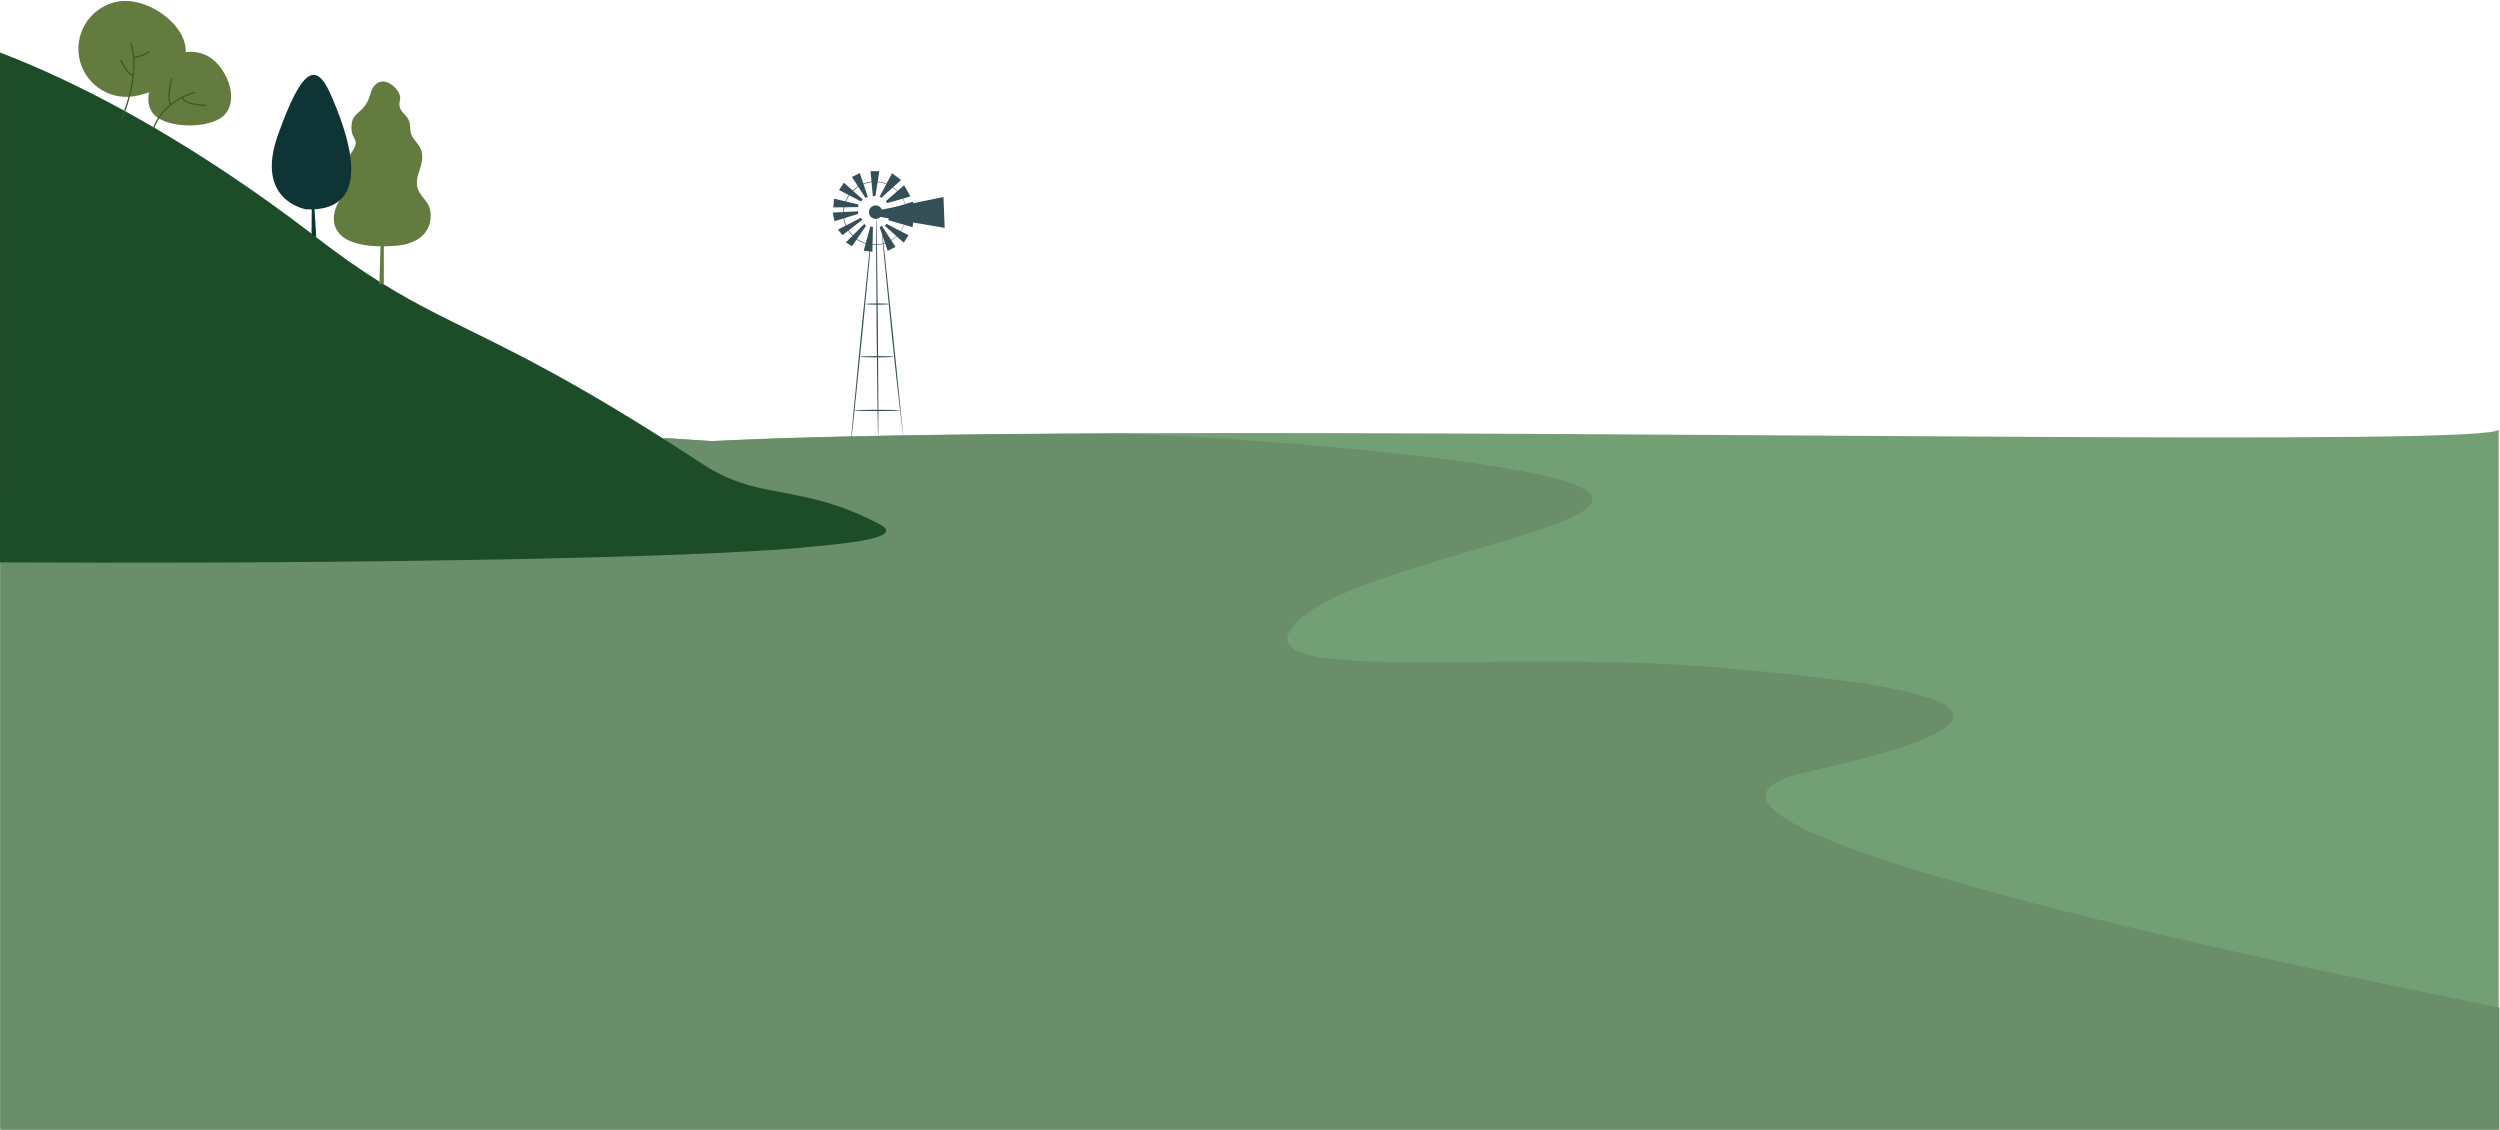 <svg width="1921" height="868" viewBox="0 0 1921 868" fill="none" xmlns="http://www.w3.org/2000/svg">
<path d="M1920 330V868H0V380.31C83.53 371.21 127.65 361.63 157.59 353.19L368.26 345.05C368.26 345.05 427.72 340.62 513.23 336.7C523.98 337.38 535.16 338.11 546.77 338.88C621.11 335.05 734.06 333.38 863.89 332.91C1297 331.31 1917.96 342.81 1920 329.99V330Z" fill="#72A074"/>
<path d="M1920.5 774.16V868H0.7V379.89C84.22 370.91 128.34 361.46 158.28 353.14L368.92 345.12C368.92 345.12 428.37 340.75 513.87 336.88C524.62 337.55 535.79 338.27 547.4 339.03C621.73 335.25 734.67 333.61 864.49 333.14C974.94 337.43 1125.03 350.74 1189.67 366.2C1317.52 396.77 1047.68 426.96 997.11 477.38C946.53 527.82 1148.42 498.69 1315.9 512.56C1483.4 526.42 1595.83 547.19 1389.23 593.02C1229.14 628.53 1700.25 730.19 1920.48 774.16H1920.5Z" fill="#698E69"/>
<path d="M625.02 419.95C600.98 422.57 560.25 424.83 507.84 426.67C502.04 426.88 496.1 427.07 490.02 427.27C468.13 427.97 444.47 428.6 419.35 429.16C408.63 429.4 397.66 429.62 386.43 429.83L385.26 429.86C362.93 430.28 339.64 430.65 315.61 430.97C307.74 431.07 299.78 431.17 291.76 431.26C278.94 431.42 265.95 431.54 252.78 431.66C241.49 431.77 230.1 431.86 218.58 431.93C211.07 431.99 203.49 432.03 195.89 432.08C181.15 432.16 166.28 432.22 151.29 432.26C101.66 432.41 50.81 432.36 0.01 432.1V40.35C29.64 51.69 61.67 66.57 95.36 85.02C102.74 89.05 110.2 93.26 117.73 97.65C156.57 120.25 197.32 147.41 238.85 179.12C240.04 180.04 241.23 180.95 242.42 181.86C242.7 182.07 242.97 182.29 243.25 182.5C261.24 196.35 276.71 207.09 291.08 216.13C292.19 216.83 293.3 217.52 294.4 218.2C308.6 226.98 321.81 234.14 335.42 241.1C361.11 254.23 388.27 266.6 426.41 287.56C435.73 292.69 445.69 298.32 456.45 304.61C465.63 309.96 475.37 315.8 485.78 322.19C487.18 323.05 488.59 323.92 490.02 324.8C496.43 328.75 503.09 332.92 510.01 337.31C519.48 343.32 529.43 349.74 539.94 356.65C555.13 366.64 568.8 371.39 582.71 374.67C583.98 375 585.26 375.28 586.54 375.56C600.51 378.62 614.86 380.53 631.38 385.08C644.65 388.72 659.33 394.09 676.3 403.08C698.11 414.33 637.84 418.56 625.03 419.96L625.02 419.95Z" fill="#1D4C28"/>
<path d="M661.56 167.26C660.93 167.58 643.88 176.42 643.88 176.42L647.35 180.68L662.5 169L661.55 167.26H661.56Z" fill="#344F56"/>
<path d="M664.07 172.13C663.56 172.62 650 186.22 650 186.22L654.6 189.23L665.49 173.5L664.06 172.13H664.07Z" fill="#344F56"/>
<path d="M659.21 162.37C658.51 162.44 639.87 163.35 639.87 163.35L641.21 169.96L659.49 164.33L659.21 162.37V162.37Z" fill="#344F56"/>
<path d="M659.71 157.17C659.02 157.04 640.87 152.66 640.87 152.66L640.29 159.38L659.42 159.13L659.7 157.17H659.71Z" fill="#344F56"/>
<path d="M662.9 153.24C662.35 152.8 648.41 140.39 648.41 140.39L644.73 146.04L661.72 154.84L662.89 153.25L662.9 153.24Z" fill="#344F56"/>
<path d="M666.84 151.28C666.58 150.62 660.64 132.93 660.64 132.93L654.64 136.01L665.02 152.08L666.83 151.28H666.84Z" fill="#344F56"/>
<path d="M672.66 150.71C672.73 150.01 675.65 131.57 675.65 131.57L668.91 131.53L670.69 150.58L672.66 150.71Z" fill="#344F56"/>
<path d="M673.25 161.97L724.97 151.37L725.9 175.1L673.42 166.2L673.25 161.97Z" fill="#344F56"/>
<path d="M678.02 163C678.02 165.85 675.71 168.16 672.86 168.16C670.01 168.16 667.7 165.85 667.7 163C667.7 160.15 670.01 157.84 672.86 157.84C675.71 157.84 678.02 160.15 678.02 163Z" fill="#344F56"/>
<path d="M653.82 340.07C653.55 340.04 656.99 303.13 661.5 257.63C666.02 212.12 669.9 175.25 670.18 175.28C670.45 175.31 667.01 212.21 662.5 257.73C657.98 303.23 654.1 340.1 653.82 340.07V340.07Z" fill="#344F56"/>
<path d="M694.54 339.64C694.54 339.64 689.48 299.36 684.98 254.77C680.47 210.17 677.04 174 677.32 173.97C677.59 173.94 681.47 210.07 685.98 254.67C690.49 299.26 694.55 339.36 694.55 339.64H694.54Z" fill="#344F56"/>
<path d="M683.06 233.64C683.06 233.92 679.07 234.14 674.16 234.14C669.25 234.14 665.26 233.92 665.26 233.64C665.26 233.36 669.24 233.14 674.16 233.14C679.08 233.14 683.06 233.36 683.06 233.64Z" fill="#344F56"/>
<path d="M686.88 274.1C686.88 274.38 681.06 274.6 673.89 274.6C666.72 274.6 660.9 274.38 660.9 274.1C660.9 273.82 666.72 273.6 673.89 273.6C681.06 273.6 686.88 273.82 686.88 274.1Z" fill="#344F56"/>
<path d="M691.6 315.36C691.6 315.64 683.71 315.86 673.99 315.86C664.27 315.86 656.37 315.64 656.37 315.36C656.37 315.08 664.26 314.86 673.99 314.86C683.72 314.86 691.6 315.08 691.6 315.36Z" fill="#344F56"/>
<path d="M673.34 166.16C673.62 166.16 674.16 204.34 674.57 251.42C674.97 298.52 675.07 336.7 674.8 336.7C674.52 336.7 673.98 298.53 673.57 251.43C673.17 204.34 673.07 166.16 673.34 166.16V166.16Z" fill="#344F56"/>
<path d="M696.53 163.87C696.53 163.87 696.51 163.74 696.48 163.48C696.46 163.2 696.43 162.82 696.4 162.33C696.38 162.08 696.37 161.79 696.35 161.48C696.32 161.17 696.25 160.83 696.19 160.47C696.07 159.74 695.96 158.89 695.68 157.97C695.25 156.1 694.37 153.89 692.99 151.56C691.6 149.23 689.59 146.8 686.85 144.74C684.13 142.7 680.69 140.96 676.72 140.26C672.78 139.58 668.34 139.71 664.1 141.32C663.02 141.67 662.01 142.2 660.97 142.7C659.98 143.3 658.94 143.85 658.03 144.59C657.05 145.26 656.2 146.1 655.31 146.91C654.5 147.8 653.65 148.68 652.96 149.69C651.53 151.67 650.28 153.88 649.53 156.3C648.75 158.71 648.33 161.27 648.29 163.87C648.32 166.47 648.74 169.03 649.53 171.44C650.28 173.86 651.53 176.07 652.96 178.05C653.66 179.06 654.5 179.94 655.31 180.83C656.2 181.64 657.06 182.48 658.03 183.15C658.95 183.9 659.99 184.45 660.97 185.04C662.01 185.54 663.02 186.07 664.1 186.42C668.33 188.03 672.78 188.15 676.72 187.48C680.69 186.78 684.12 185.04 686.85 183C689.58 180.94 691.59 178.51 692.99 176.18C694.37 173.84 695.25 171.63 695.68 169.77C695.96 168.85 696.07 168 696.19 167.27C696.25 166.9 696.31 166.57 696.35 166.26C696.37 165.95 696.39 165.67 696.4 165.41L696.48 164.26C696.5 164 696.52 163.87 696.53 163.87C696.54 163.87 696.54 164 696.53 164.26C696.53 164.54 696.51 164.93 696.5 165.42L696.47 166.27C696.44 166.58 696.38 166.92 696.34 167.29C696.24 168.03 696.14 168.88 695.87 169.81C695.46 171.7 694.6 173.94 693.23 176.32C691.84 178.69 689.83 181.17 687.07 183.28C684.32 185.37 680.84 187.16 676.81 187.89C672.81 188.6 668.28 188.49 663.96 186.86C662.86 186.51 661.83 185.97 660.76 185.46C659.75 184.86 658.69 184.3 657.75 183.54C656.75 182.86 655.88 182.01 654.97 181.18C654.14 180.27 653.28 179.38 652.57 178.34C651.11 176.32 649.84 174.07 649.06 171.59C648.26 169.13 647.83 166.52 647.8 163.86C647.83 161.2 648.27 158.59 649.07 156.13C649.84 153.66 651.12 151.41 652.58 149.38C653.29 148.35 654.16 147.45 654.98 146.54C655.89 145.72 656.76 144.87 657.76 144.18C658.7 143.42 659.76 142.86 660.77 142.26C661.83 141.75 662.87 141.21 663.97 140.86C668.29 139.23 672.82 139.12 676.82 139.83C680.85 140.56 684.33 142.35 687.08 144.44C689.84 146.55 691.85 149.03 693.24 151.4C694.62 153.78 695.48 156.02 695.88 157.91C696.15 158.84 696.25 159.7 696.35 160.43C696.4 160.8 696.46 161.14 696.48 161.45L696.51 162.3C696.52 162.79 696.54 163.17 696.54 163.46C696.54 163.72 696.54 163.85 696.54 163.85L696.53 163.87Z" fill="#344F56"/>
<path d="M681.37 156.01C682.15 156.12 699.58 150.91 699.58 150.91L694.7 142.36L680.81 154.4L681.38 156.01H681.37Z" fill="#344F56"/>
<path d="M677.31 151.93C677.82 151.44 692.33 138.34 692.33 138.34L685.47 133.08L675.87 151.27L677.31 151.93V151.93Z" fill="#344F56"/>
<path d="M683.45 162.59C684.15 162.52 702.79 161.61 702.79 161.61L701.45 155L683.17 160.63L683.45 162.59V162.59Z" fill="#344F56"/>
<path d="M682.59 169.21C683.28 169.37 701.2 174.57 701.2 174.57L702.08 167.89L682.96 167.27L682.59 169.21Z" fill="#344F56"/>
<path d="M679.96 173.6C680.51 174.04 694.45 186.45 694.45 186.45L698.13 180.8L681.14 172L679.97 173.59L679.96 173.6Z" fill="#344F56"/>
<path d="M675.88 174.43C676.14 175.09 682.08 192.78 682.08 192.78L688.08 189.7L677.7 173.63L675.89 174.43H675.88Z" fill="#344F56"/>
<path d="M668.8 173.97C668.65 174.66 663.67 192.65 663.67 192.65L670.36 193.45L670.75 174.32L668.8 173.97V173.97Z" fill="#344F56"/>
<path d="M330.63 169.48C327.57 188.88 302.78 188.94 302.78 188.94C295.93 189.41 289.98 189.36 284.84 188.89C276.14 188.09 269.78 186.07 265.31 183.27C252.67 175.36 255.2 161.21 262.96 150.82C265.96 146.8 267.47 143.63 268.12 140.98C269.09 136.96 268.05 134.17 267.14 131.48C265.96 128.01 265 124.72 268.83 119.24C277.1 107.4 271.71 108.43 270.34 101.41C270.01 99.72 269.92 97.58 270.3 94.68C270.57 92.61 271.26 91.07 272.22 89.75C275.09 85.78 280.34 83.84 283.53 75.5C283.87 74.63 284.18 73.69 284.46 72.67C284.74 71.67 285.05 70.76 285.38 69.93C292.03 53.43 309.1 69 307.42 76.18C306.44 80.33 307.01 82.78 308.18 84.68C308.91 85.86 309.88 86.83 310.87 87.86C313.01 90.12 315.24 92.7 315.24 98.51C315.24 104.32 318.09 106.89 320.62 110.13C321.89 111.76 323.07 113.5 323.78 115.77C324.87 119.29 324.8 124.08 322.08 131.69C314.51 152.88 333.73 149.88 330.63 169.5V169.48Z" fill="#647B3F"/>
<path d="M284.47 72.66C284.75 71.66 285.06 70.75 285.39 69.92L284.47 72.66Z" fill="#647B3F"/>
<path d="M292.58 182.54L291.52 218.63L294.94 218.04V182.54H292.58Z" fill="#647B3F"/>
<path d="M142.45 35.58C145.74 55.7 123.23 70.65 103.11 73.95C82.99 77.24 64.01 63.6 60.72 43.48C57.43 23.36 71.07 4.38 91.19 1.09C111.31 -2.2 139.16 15.47 142.45 35.59V35.58Z" fill="#647B3F"/>
<path d="M118.66 88.35C108.16 77.75 117.18 58.14 127.78 47.65C138.38 37.15 155.48 37.24 165.98 47.84C176.48 58.44 182.74 78.12 172.14 88.62C161.54 99.12 129.16 98.95 118.66 88.35V88.35Z" fill="#647B3F"/>
<path d="M93.29 91.98C93.29 91.98 108.61 57.34 100.56 33.21" stroke="#335B2A" stroke-miterlimit="10"/>
<path d="M117.75 99.07C118.13 98.86 123.08 78.89 150.04 70.84" stroke="#335B2A" stroke-miterlimit="10"/>
<path d="M92.61 46.01C92.61 46.01 98.47 58.07 102.41 57.76" stroke="#335B2A" stroke-miterlimit="10"/>
<path d="M114.39 39.72C114.39 39.72 110.38 43.11 102.39 44.42" stroke="#335B2A" stroke-miterlimit="10"/>
<path d="M131.97 60.1C131.97 60.1 127.56 76.9 131.42 80.32" stroke="#335B2A" stroke-miterlimit="10"/>
<path d="M158.49 80.93C158.49 80.93 141.29 80.9 140.23 74.7" stroke="#335B2A" stroke-miterlimit="10"/>
<path d="M235.13 160.84C235.13 160.84 195.37 154.47 213.66 103.44C231.96 52.4 242.74 46.7 254.15 72.7C265.56 98.7 290.93 163.38 235.13 160.85V160.84Z" fill="#0F3435"/>
<path d="M239.62 152.93L239.38 180.88L242.99 182.09L241.18 152.31L239.62 152.93Z" fill="#0F3435"/>
</svg>
